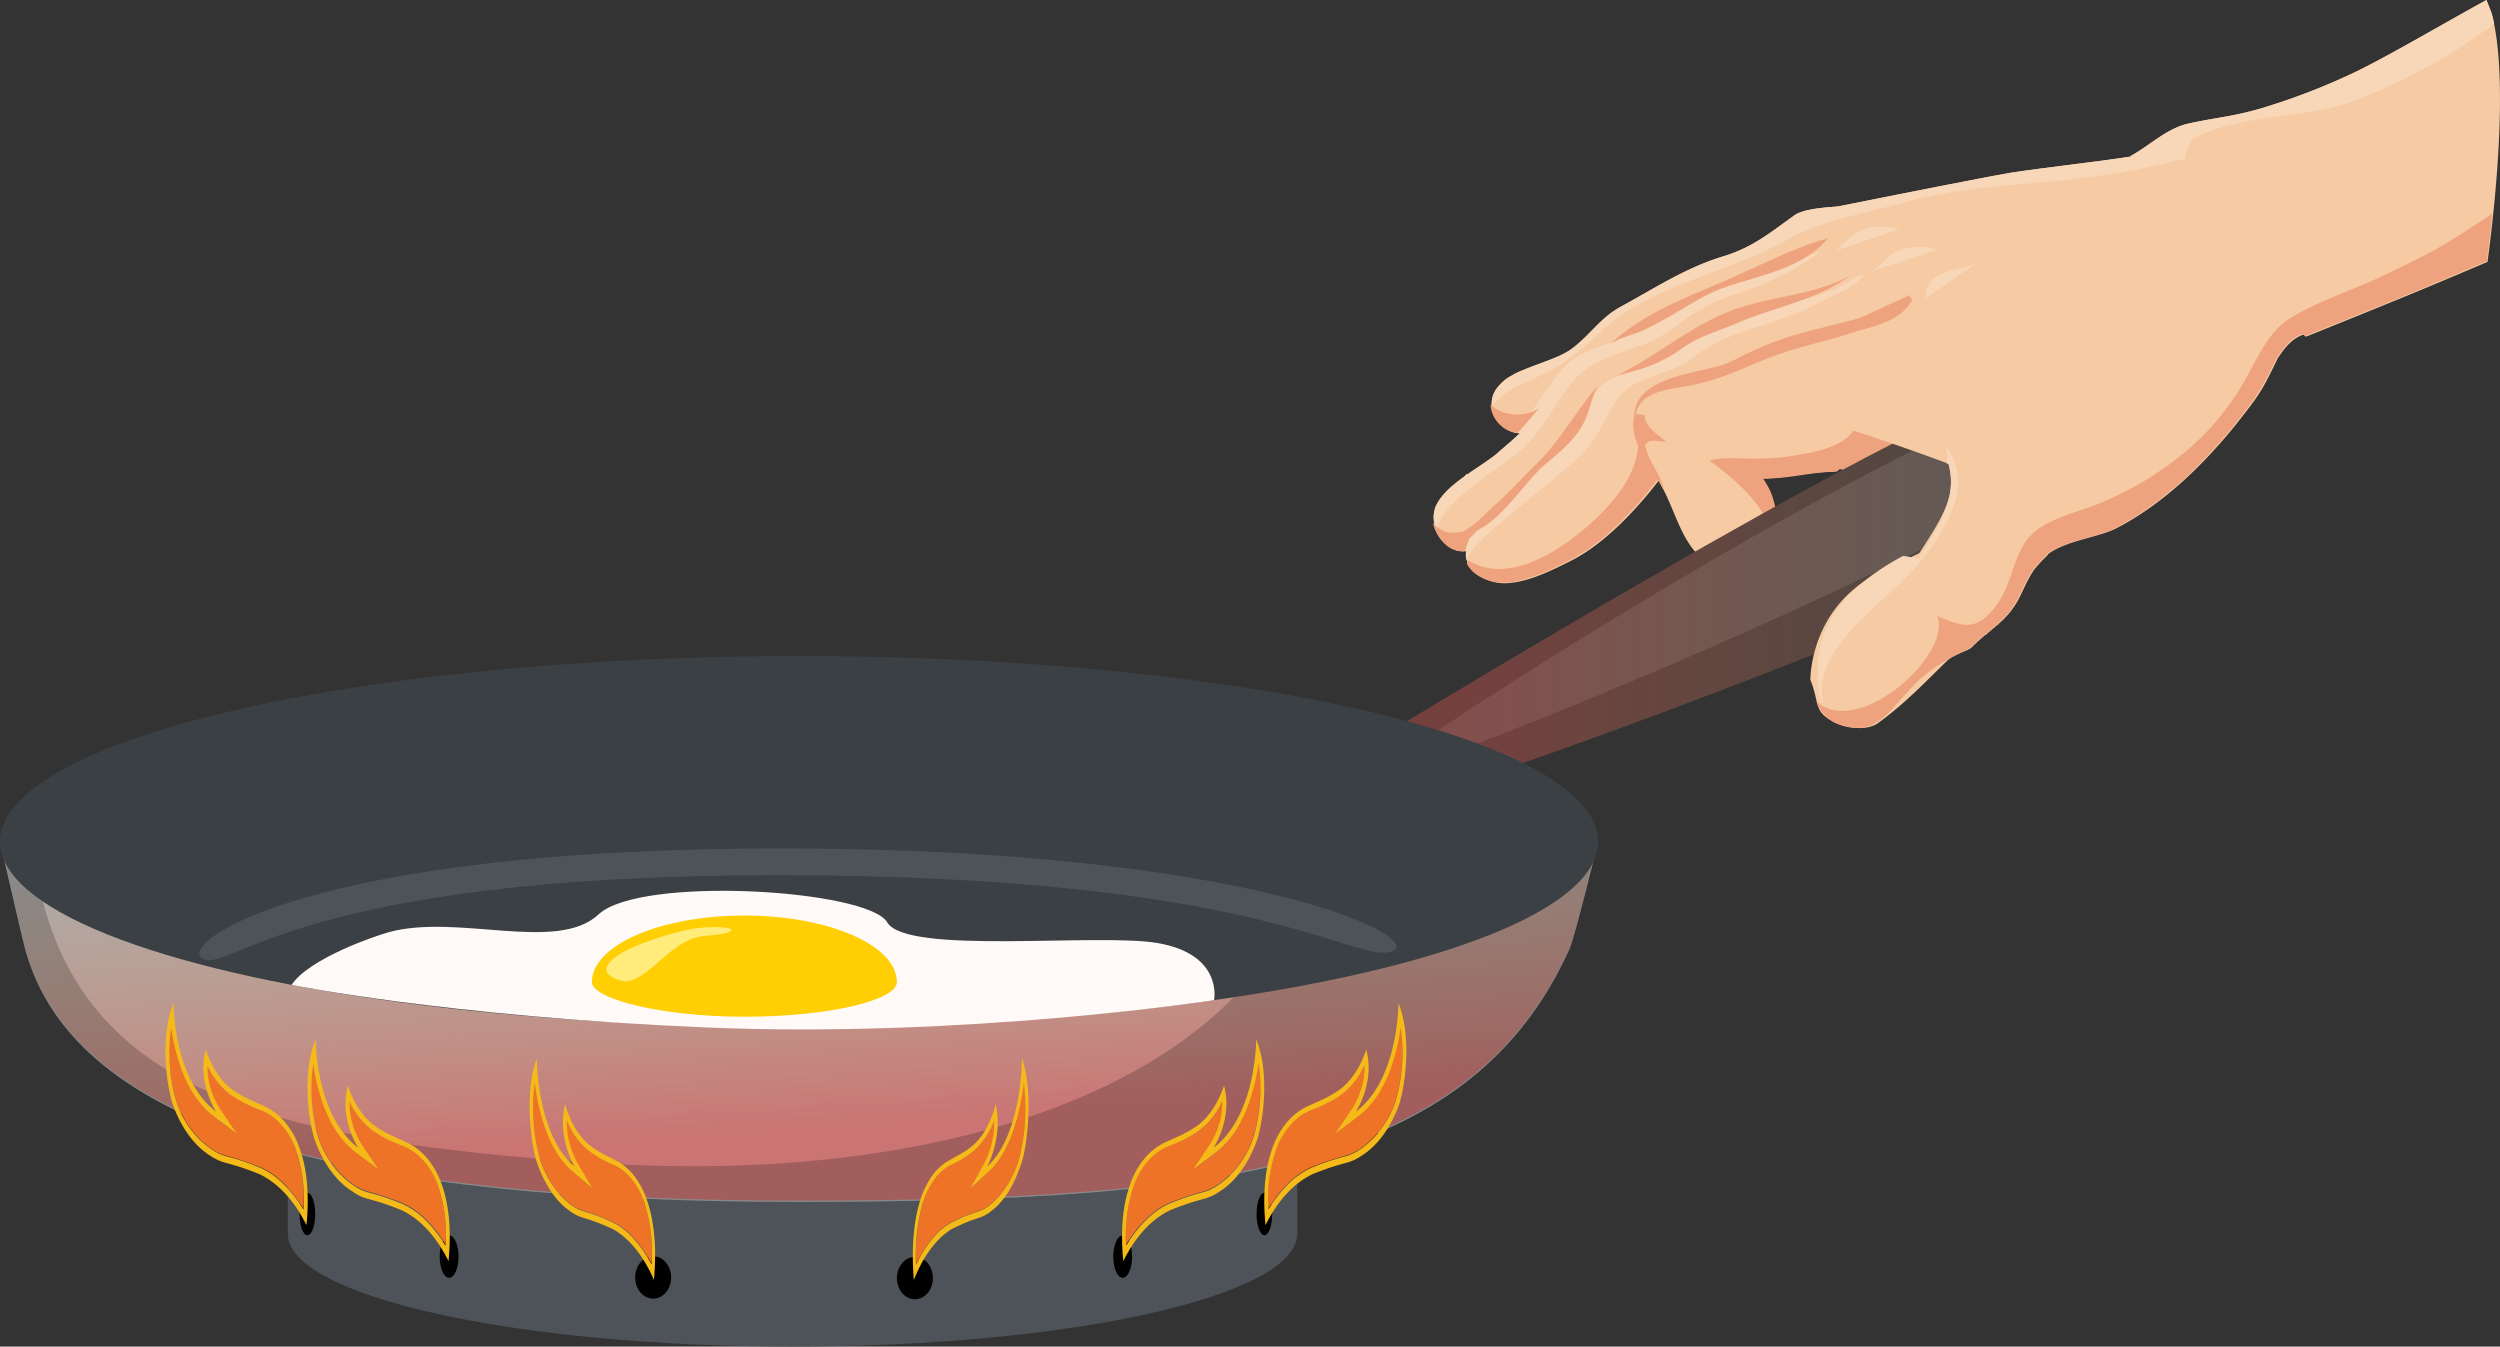 <svg xmlns="http://www.w3.org/2000/svg" xmlns:xlink="http://www.w3.org/1999/xlink" width="700.8" height="377.48" viewBox="0 0 700.8 377.48">
  <rect x="0" y="0" width="700.8" height="377.48" fill="#333333" stroke="none"/>
  <defs>
    <style>
      .cls-1 {
        fill: #4d5359;
      }

      .cls-2 {
        fill: #f6caa3;
      }

      .cls-13, .cls-2, .cls-3 {
        fill-rule: evenodd;
      }

      .cls-3 {
        fill: #eea37e;
      }

      .cls-4 {
        fill: #aaacad;
      }

      .cls-5 {
        opacity: 0.5;
        fill: url(#linear-gradient);
      }

      .cls-6 {
        opacity: 0.2;
      }

      .cls-7 {
        fill: #414141;
      }

      .cls-8 {
        fill: #565656;
      }

      .cls-9 {
        opacity: 0.3;
        fill: url(#linear-gradient-2);
      }

      .cls-10 {
        fill: #3b4045;
      }

      .cls-11 {
        fill: #ee7326;
      }

      .cls-12 {
        fill: #f6ba18;
      }

      .cls-13 {
        fill: #f7d7b8;
      }

      .cls-14 {
        fill: #fffaf8;
      }

      .cls-15 {
        fill: #ffcf03;
      }

      .cls-16 {
        fill: #ffec7b;
      }
    </style>
    <linearGradient id="linear-gradient" x1="230.06" y1="332.27" x2="223.18" y2="222.51" gradientUnits="userSpaceOnUse">
      <stop offset="0.15" stop-color="#e93e3a"/>
      <stop offset="1" stop-color="#f3903f" stop-opacity="0"/>
    </linearGradient>
    <linearGradient id="linear-gradient-2" x1="377.75" y1="164.96" x2="604.33" y2="164.96" xlink:href="#linear-gradient"/>
  </defs>
  <title>YCUZD_220629_3976_40</title>
  <g id="Layer_2" data-name="Layer 2">
    <g id="Layer_1-2" data-name="Layer 1">
      <path class="cls-1" d="M80.68,279.9v65.92c0,17.48,63.35,31.66,141.49,31.66s141.48-14.18,141.48-31.66V279.9Z"/>
      <g>
        <path class="cls-2" d="M520.14,92.37C482.6,106.5,465.61,103.68,460,113.7c-3.79,6.79,5.11,21.36,5.25,21.61,5.67,9.89,6.25,20.6,18.11,24.79l1.47.46c2.95,7.87,10.24,16.94,20,14.32,10.24-2.63,8.77-14.44,4.5-21.52-2.87-4.62-6.79-8.67-11.54-10.81l-.66.89a20.09,20.09,0,0,0-3.53-9.3h0c6.95,0,13.85-1.93,20.48-1.93.36-.28.73-.58,1.07-.89h0c10.1,2.69,20.31,0,30.09-1.29l.61-.07,37-23.93S525,90.49,520.14,92.37Z"/>
        <path class="cls-3" d="M494.33,134.31h0a20,20,0,0,1,3.52,9.31l.67-.9c4.78,2.15,8.7,6.21,11.53,10.81,3.29,5.4,4.89,13.45,1,18.19l-1.33,1.05c6.68-6.67-2.71-25.18-13.15-19.55.94-9.87-10.35-19-17.38-24.08,3.3-1,7.31-.7,10.8-.61a65.65,65.65,0,0,0,13.93-1c5.53-.89,14.43-2.55,16.61-8.66,4,2.55,7.14,4.91,12.08,5.9,3.45.7,10.35-.75,12.39,1.06a5.28,5.28,0,0,1,1.39,4.22l-.39,0c-9.79,1.34-20,4-30.09,1.29h0c-.35.31-.71.6-1.07.89-6.63,0-13.53,2-20.48,1.93Zm14,39.54a7.15,7.15,0,0,0,1.33-1Z"/>
      </g>
      <path class="cls-4" d="M440,265.91c-27,60-92.29,71-216,71s-203-19-217-71c-.93-3.46-7-30-7-30H448S441.47,262.64,440,265.91Z"/>
      <path class="cls-5" d="M440,265.56c-27,60-92.29,71-216,71s-203-19-217-71c-.93-3.47-7-30-7-30H448S441.47,262.28,440,265.56Z"/>
      <path class="cls-6" d="M448,235.91s-6.53,26.72-8,30c-27,60-92.29,71-216,71s-203-19-217-71c-.93-3.47-7-30-7-30H8.88C16.7,303.24,67.53,319.36,167.14,326c106.31,7.09,191.52-27.32,201.27-90.09Z"/>
      <ellipse cx="86.17" cy="340.32" rx="2.19" ry="5.94"/>
      <ellipse cx="125.9" cy="352.25" rx="2.64" ry="5.94"/>
      <ellipse cx="183.09" cy="358.09" rx="5.04" ry="5.94"/>
      <path class="cls-7" d="M380,210.91s155-95,188-103c6.34-1.53,23.86-2.24,30,2,8,5.52,7.3,22.61,4,28-11,18-191,83-203,85S372,215.91,380,210.91Z"/>
      <path class="cls-8" d="M387.06,217.11c6,1.8,151.38-57.05,196-88.22,9.76-6.81,10-11.6,7.55-15.48-3.64-5.79-19.19-2.76-25.37-.32C506.43,136.32,382.85,215.85,387.06,217.11Z"/>
      <path class="cls-9" d="M380,210.91s155-95,188-103c6.34-1.53,23.86-2.24,30,2,8,5.52,7.3,22.61,4,28-11,18-191,83-203,85S372,215.91,380,210.91Z"/>
      <ellipse class="cls-10" cx="224" cy="235.91" rx="224" ry="52"/>
      <path class="cls-1" d="M56.64,268.62c7.5,4.73,25.41-23.29,161.3-23.29s161.65,24.95,172.16,21.38-39.31-28.87-171.48-28.87S49.87,264.34,56.64,268.62Z"/>
      <g>
        <path class="cls-11" d="M60,313.08l6.24,4.69-4.9-7.28a23.3,23.3,0,0,1-3.1-8.37,18,18,0,0,1-.18-3.45,20.47,20.47,0,0,0,6.67,8.27,31.93,31.93,0,0,0,5.7,3.13l1.5.65,1.27.5a15.59,15.59,0,0,1,1.91,1,15.78,15.78,0,0,1,3.93,3.25,21,21,0,0,1,3.58,5.95,42.84,42.84,0,0,1,2.44,17.45c-.56-.95-1.15-1.85-1.77-2.71a34.66,34.66,0,0,0-4.37-5,21.92,21.92,0,0,0-6-4l-.39-.15a83.78,83.78,0,0,0-8.08-2.76,22.47,22.47,0,0,1-2.6-.82,14.91,14.91,0,0,1-2.33-1.23,24.06,24.06,0,0,1-5.73-5.42,26.52,26.52,0,0,1-4.42-8.47,47.87,47.87,0,0,1-1.88-12.9,41.9,41.9,0,0,1,.55-7.62,55.68,55.68,0,0,0,2.75,11.6C52.9,305.36,56.13,310.16,60,313.08Z"/>
        <path class="cls-12" d="M48.66,281.23c0,1.49.1,3,.26,4.42.66,6.76,3,19.43,11.67,26a25.09,25.09,0,0,1-3.34-9.21,20.14,20.14,0,0,1,.42-8.23c1.67,5,4.36,9.05,7.64,11.36a31.59,31.59,0,0,0,5.55,3.06l2.67,1.23a16.37,16.37,0,0,1,2,1,17.42,17.42,0,0,1,4.19,3.5,22.7,22.7,0,0,1,3.87,6.48c2,4.91,3.34,12.14,2.32,22.6-3.38-6.89-8.05-11.92-13.33-14.37l-.36-.14c-6.66-2.65-8.51-2.65-10.72-3.57A14.92,14.92,0,0,1,59,324c-4.54-2.79-8.32-8-10.69-14.74C46.22,302.07,45.19,289.46,48.66,281.23ZM85.1,338.94a43.05,43.05,0,0,0-2.43-17.46,21.19,21.19,0,0,0-3.58-5.94,16.68,16.68,0,0,0-3.87-3.31,17.21,17.21,0,0,0-1.87-.94l-1.27-.49-1.5-.65a33.61,33.61,0,0,1-5.7-3.13,20.77,20.77,0,0,1-6.69-8.39,18.59,18.59,0,0,0,.18,3.5,23,23,0,0,0,3.09,8.37l4.89,7.28-6.24-4.69c-3.91-2.85-7.15-7.58-9.29-13.5A55.87,55.87,0,0,1,48,288a43,43,0,0,0-.55,7.63,47.59,47.59,0,0,0,1.83,12.74,26.52,26.52,0,0,0,4.42,8.47,23.83,23.83,0,0,0,5.73,5.41,15.33,15.33,0,0,0,2.33,1.29,18.7,18.7,0,0,0,2.6.83,64.19,64.19,0,0,1,8.08,2.76l.39.15a22,22,0,0,1,6,4,35.2,35.2,0,0,1,4.37,5c.63.85,1.24,1.75,1.81,2.69Z"/>
      </g>
      <g>
        <path class="cls-11" d="M99.87,323.18l6.23,4.69-4.9-7.28a23.36,23.36,0,0,1-3.09-8.37,18.92,18.92,0,0,1-.19-3.45,20.55,20.55,0,0,0,6.67,8.27,32,32,0,0,0,5.71,3.13l1.5.65,1.27.49a16.23,16.23,0,0,1,5.83,4.23,21,21,0,0,1,3.59,5.95,42.81,42.81,0,0,1,2.43,17.45c-.55-.95-1.15-1.86-1.77-2.72a34.53,34.53,0,0,0-4.36-5,22.17,22.17,0,0,0-6-4l-.39-.15a83.67,83.67,0,0,0-8.09-2.76,21.12,21.12,0,0,1-2.6-.83,14.75,14.75,0,0,1-2.32-1.22,23.89,23.89,0,0,1-5.73-5.42,26.32,26.32,0,0,1-4.42-8.47,47.09,47.09,0,0,1-1.88-12.9,42.08,42.08,0,0,1,.55-7.63,55.62,55.62,0,0,0,2.74,11.61C92.73,315.46,96,320.25,99.87,323.18Z"/>
        <path class="cls-12" d="M88.49,291.33c0,1.48.1,3,.25,4.42.67,6.75,3.05,19.42,11.68,26a25.09,25.09,0,0,1-3.34-9.21,20,20,0,0,1,.42-8.23c1.67,5,4.36,9,7.64,11.36a32.54,32.54,0,0,0,5.54,3.06l2.67,1.22a17.36,17.36,0,0,1,2,1,17.61,17.61,0,0,1,4.19,3.5,23,23,0,0,1,3.87,6.48c2,4.91,3.33,12.14,2.32,22.6-3.39-6.89-8-11.92-13.34-14.37L112,339c-6.67-2.65-8.51-2.65-10.72-3.57A14.36,14.36,0,0,1,98.82,334c-4.53-2.78-8.31-8-10.69-14.73C86,312.17,85,299.56,88.49,291.33ZM124.92,349a42.69,42.69,0,0,0-2.43-17.46,21,21,0,0,0-3.58-5.95,16.46,16.46,0,0,0-3.87-3.3,15.46,15.46,0,0,0-1.86-.94l-1.27-.49-1.5-.65a32.63,32.63,0,0,1-5.7-3.14A20.74,20.74,0,0,1,98,308.73a19.46,19.46,0,0,0,.17,3.5,23.23,23.23,0,0,0,3.1,8.37l4.88,7.28-6.23-4.69c-3.91-2.86-7.16-7.58-9.29-13.5a55.24,55.24,0,0,1-2.82-11.58,43.84,43.84,0,0,0-.55,7.62,47.61,47.61,0,0,0,1.84,12.75A26.13,26.13,0,0,0,93.54,327a23.65,23.65,0,0,0,5.73,5.41,15.24,15.24,0,0,0,2.32,1.29,19.53,19.53,0,0,0,2.6.82,66,66,0,0,1,8.09,2.77l.39.14a22.45,22.45,0,0,1,6,4,34,34,0,0,1,4.36,5c.64.85,1.24,1.74,1.82,2.69Z"/>
      </g>
      <g>
        <path class="cls-11" d="M160.54,328.46l5.51,4.69-4.33-7.28A25.37,25.37,0,0,1,159,317.5a20.83,20.83,0,0,1-.16-3.45,20.23,20.23,0,0,0,5.9,8.28,27.92,27.92,0,0,0,5,3.13l1.33.65,1.12.49a13.81,13.81,0,0,1,1.69,1,15,15,0,0,1,3.47,3.25,22.06,22.06,0,0,1,3.16,6,47.9,47.9,0,0,1,2.16,17.44c-.49-.94-1-1.85-1.57-2.71a33.62,33.62,0,0,0-3.86-5,19.62,19.62,0,0,0-5.32-4l-.34-.15a70.84,70.84,0,0,0-7.15-2.76,17.25,17.25,0,0,1-2.3-.82,12.51,12.51,0,0,1-2.05-1.23,22.26,22.26,0,0,1-5.07-5.41,27.89,27.89,0,0,1-3.91-8.47,53.7,53.7,0,0,1-1.66-12.91,47,47,0,0,1,.49-7.62,61,61,0,0,0,2.43,11.6C154.23,320.74,157.08,325.54,160.54,328.46Z"/>
        <path class="cls-12" d="M150.48,296.62c0,1.48.09,3,.23,4.42.59,6.75,2.69,19.42,10.31,25.95a27.11,27.11,0,0,1-3-9.21,22.63,22.63,0,0,1,.37-8.22c1.48,5,3.86,9,6.76,11.35a26.83,26.83,0,0,0,4.9,3.06l2.36,1.23a13.82,13.82,0,0,1,1.74,1,16.36,16.36,0,0,1,3.7,3.5,23.59,23.59,0,0,1,3.42,6.48c1.75,4.92,3,12.15,2.05,22.61-3-6.89-7.11-11.92-11.78-14.38l-.32-.13c-5.89-2.66-7.52-2.66-9.47-3.58a12.17,12.17,0,0,1-2.19-1.36c-4-2.79-7.35-8-9.44-14.73C148.32,317.45,147.41,304.84,150.48,296.62Zm32.21,57.7a48,48,0,0,0-2.15-17.46,21.52,21.52,0,0,0-3.17-5.94,14.72,14.72,0,0,0-3.42-3.3,12.52,12.52,0,0,0-1.65-.95l-1.12-.49-1.33-.65a28.2,28.2,0,0,1-5-3.13A20.38,20.38,0,0,1,158.9,314a21.39,21.39,0,0,0,.16,3.5,25,25,0,0,0,2.74,8.38l4.31,7.28-5.51-4.69c-3.45-2.86-6.32-7.58-8.21-13.51a62.15,62.15,0,0,1-2.49-11.58,49.49,49.49,0,0,0-.49,7.63A53.94,53.94,0,0,0,151,323.76a27.64,27.64,0,0,0,3.9,8.47,22.5,22.5,0,0,0,5.07,5.42,14.56,14.56,0,0,0,2.05,1.29,17.1,17.1,0,0,0,2.3.82,55.4,55.4,0,0,1,7.15,2.76l.34.15a19.42,19.42,0,0,1,5.32,4,33,33,0,0,1,3.86,5c.56.84,1.1,1.74,1.61,2.69Z"/>
      </g>
      <ellipse cx="354.44" cy="340.32" rx="2.19" ry="5.94"/>
      <ellipse cx="314.71" cy="352.25" rx="2.64" ry="5.94"/>
      <ellipse cx="256.47" cy="358.27" rx="5.04" ry="5.94"/>
      <g>
        <path class="cls-11" d="M380.57,313.08l-6.23,4.69,4.89-7.28a23.11,23.11,0,0,0,3.1-8.37,18.87,18.87,0,0,0,.19-3.45,20.57,20.57,0,0,1-6.68,8.27,31.93,31.93,0,0,1-5.7,3.13l-1.5.65-1.27.5a16.34,16.34,0,0,0-1.91,1,15.92,15.92,0,0,0-3.92,3.25,21,21,0,0,0-3.59,5.95,42.84,42.84,0,0,0-2.44,17.45c.56-.95,1.16-1.85,1.78-2.71a34,34,0,0,1,4.36-5,22.06,22.06,0,0,1,6-4l.39-.15a82.74,82.74,0,0,1,8.09-2.76,23.11,23.11,0,0,0,2.6-.82,14.82,14.82,0,0,0,2.32-1.23,23.7,23.7,0,0,0,5.73-5.42,26.32,26.32,0,0,0,4.42-8.47,47.09,47.09,0,0,0,1.88-12.9,41.9,41.9,0,0,0-.55-7.62,55.67,55.67,0,0,1-2.74,11.6C387.71,305.36,384.48,310.16,380.57,313.08Z"/>
        <path class="cls-12" d="M392,281.23c0,1.49-.1,3-.26,4.42-.66,6.76-3.05,19.43-11.67,26a25.09,25.09,0,0,0,3.34-9.21,20,20,0,0,0-.42-8.23c-1.67,5-4.36,9.05-7.64,11.36a31.59,31.59,0,0,1-5.55,3.06l-2.67,1.23a16.37,16.37,0,0,0-2,1,17.61,17.61,0,0,0-4.19,3.5,22.93,22.93,0,0,0-3.87,6.48c-2,4.91-3.33,12.14-2.32,22.6,3.39-6.89,8.05-11.92,13.33-14.37l.36-.14c6.66-2.65,8.51-2.65,10.72-3.57a15,15,0,0,0,2.47-1.36c4.53-2.79,8.31-8,10.69-14.74C394.39,302.07,395.42,289.46,392,281.23Zm-36.44,57.71a43.05,43.05,0,0,1,2.43-17.46,21.21,21.21,0,0,1,3.59-5.94,16.28,16.28,0,0,1,3.87-3.31,17.08,17.08,0,0,1,1.86-.94l1.27-.49,1.5-.65a33.24,33.24,0,0,0,5.7-3.13,20.77,20.77,0,0,0,6.69-8.39,18.59,18.59,0,0,1-.18,3.5,23,23,0,0,1-3.09,8.37l-4.88,7.28,6.23-4.69c3.91-2.85,7.16-7.58,9.29-13.5A55.24,55.24,0,0,0,392.61,288a45,45,0,0,1,.55,7.63,48,48,0,0,1-1.84,12.74,26.32,26.32,0,0,1-4.42,8.47,23.65,23.65,0,0,1-5.73,5.41,15.24,15.24,0,0,1-2.32,1.29,19.59,19.59,0,0,1-2.6.83,64.33,64.33,0,0,0-8.09,2.76l-.39.15a22,22,0,0,0-6,4,34.53,34.53,0,0,0-4.36,5,32.45,32.45,0,0,0-1.82,2.69Z"/>
      </g>
      <g>
        <path class="cls-11" d="M340.75,323.18l-6.24,4.69,4.9-7.28a23.18,23.18,0,0,0,3.09-8.37,18.07,18.07,0,0,0,.19-3.45A20.47,20.47,0,0,1,336,317a32.27,32.27,0,0,1-5.7,3.13l-1.51.65-1.27.49a16.23,16.23,0,0,0-5.83,4.23,21,21,0,0,0-3.58,5.95,42.64,42.64,0,0,0-2.44,17.45c.56-.95,1.15-1.86,1.77-2.72a35.2,35.2,0,0,1,4.37-5,21.87,21.87,0,0,1,6-4l.38-.15a84.63,84.63,0,0,1,8.09-2.76,20.58,20.58,0,0,0,2.6-.83,14.32,14.32,0,0,0,2.32-1.22,24.11,24.11,0,0,0,5.74-5.42,26.52,26.52,0,0,0,4.42-8.47,47.87,47.87,0,0,0,1.88-12.9,43,43,0,0,0-.55-7.63A56.26,56.26,0,0,1,350,309.47C347.88,315.46,344.65,320.25,340.75,323.18Z"/>
        <path class="cls-12" d="M352.12,291.33c0,1.48-.1,3-.25,4.42-.67,6.75-3.05,19.42-11.67,26a24.91,24.91,0,0,0,3.33-9.21,20,20,0,0,0-.41-8.23c-1.67,5-4.36,9-7.64,11.36a32.63,32.63,0,0,1-5.55,3.06l-2.67,1.22a18.23,18.23,0,0,0-2,1,17.57,17.57,0,0,0-4.18,3.5,22.56,22.56,0,0,0-3.87,6.48c-2,4.91-3.34,12.14-2.33,22.6,3.39-6.89,8-11.92,13.34-14.37l.36-.14c6.66-2.65,8.51-2.65,10.71-3.57a14,14,0,0,0,2.47-1.37c4.54-2.78,8.32-8,10.69-14.73C354.57,312.17,355.6,299.56,352.12,291.33ZM315.69,349a42.69,42.69,0,0,1,2.43-17.46,21,21,0,0,1,3.58-5.95,16.66,16.66,0,0,1,3.87-3.3,14.87,14.87,0,0,1,1.87-.94l1.27-.49,1.5-.65a32.91,32.91,0,0,0,5.69-3.14,20.76,20.76,0,0,0,6.7-8.38,20.43,20.43,0,0,1-.18,3.5,23,23,0,0,1-3.1,8.37l-4.88,7.28,6.24-4.69c3.9-2.86,7.15-7.58,9.28-13.5a55.24,55.24,0,0,0,2.82-11.58,43.84,43.84,0,0,1,.55,7.62,48,48,0,0,1-1.83,12.75,26.52,26.52,0,0,1-4.42,8.47,23.86,23.86,0,0,1-5.74,5.41,14.77,14.77,0,0,1-2.32,1.29,19.08,19.08,0,0,1-2.6.82,66.62,66.62,0,0,0-8.09,2.77l-.38.14a22.14,22.14,0,0,0-6,4,34.66,34.66,0,0,0-4.37,5c-.63.85-1.24,1.74-1.82,2.69Z"/>
      </g>
      <g>
        <path class="cls-11" d="M277.21,328.46l-5.08,4.69,4-7.28a26.82,26.82,0,0,0,2.52-8.37,22,22,0,0,0,.15-3.45,20.31,20.31,0,0,1-5.43,8.28,25.63,25.63,0,0,1-4.65,3.13l-1.22.65-1,.49a13.26,13.26,0,0,0-1.56,1,14.1,14.1,0,0,0-3.19,3.25,22.37,22.37,0,0,0-2.92,6,51.9,51.9,0,0,0-2,17.44c.46-.94.94-1.85,1.45-2.71a33.18,33.18,0,0,1,3.55-5,18.23,18.23,0,0,1,4.91-4l.31-.15a62.08,62.08,0,0,1,6.59-2.76,15.2,15.2,0,0,0,2.12-.82,11.71,11.71,0,0,0,1.89-1.23,21.55,21.55,0,0,0,4.67-5.41,28.94,28.94,0,0,0,3.6-8.47,57.48,57.48,0,0,0,1.54-12.91,53.41,53.41,0,0,0-.45-7.62,67,67,0,0,1-2.24,11.6C283,320.74,280.39,325.54,277.21,328.46Z"/>
        <path class="cls-12" d="M286.48,296.62c0,1.48-.09,3-.21,4.42-.54,6.75-2.49,19.42-9.51,25.95a28.73,28.73,0,0,0,2.72-9.21,24.55,24.55,0,0,0-.34-8.22c-1.36,5-3.55,9-6.23,11.35a24,24,0,0,1-4.52,3.06l-2.17,1.23a12.36,12.36,0,0,0-1.6,1,15.6,15.6,0,0,0-3.41,3.5,24.76,24.76,0,0,0-3.16,6.48c-1.61,4.92-2.71,12.15-1.89,22.61,2.76-6.89,6.56-11.92,10.87-14.38l.29-.13c5.42-2.66,6.93-2.66,8.73-3.58a11.3,11.3,0,0,0,2-1.36c3.69-2.79,6.77-8,8.71-14.73C288.47,317.45,289.31,304.84,286.48,296.62Zm-29.69,57.7a52.05,52.05,0,0,1,2-17.46,22.69,22.69,0,0,1,2.92-5.94,14.27,14.27,0,0,1,3.15-3.3,11.9,11.9,0,0,1,1.52-.95l1-.49,1.22-.65a25.56,25.56,0,0,0,4.64-3.13,20.48,20.48,0,0,0,5.45-8.39,23.88,23.88,0,0,1-.14,3.5,26.62,26.62,0,0,1-2.52,8.38l-4,7.28,5.08-4.69c3.18-2.86,5.83-7.58,7.57-13.51A66.51,66.51,0,0,0,287,303.39a53.55,53.55,0,0,1,.45,7.63,57.87,57.87,0,0,1-1.5,12.74,28.67,28.67,0,0,1-3.6,8.47,21.61,21.61,0,0,1-4.67,5.42,13.19,13.19,0,0,1-1.89,1.29,14.48,14.48,0,0,1-2.12.82,49,49,0,0,0-6.59,2.76l-.31.15a18.19,18.19,0,0,0-4.91,4,33.18,33.18,0,0,0-3.55,5c-.52.84-1,1.74-1.48,2.69Z"/>
      </g>
      <g>
        <path class="cls-2" d="M698.42,3.63,697,0c-16,8.85-25.39,14.49-35.7,19.68a185.35,185.35,0,0,1-27.2,10.62c-8.15,2.42-12.47,2.53-20.76,4.37-6,1.34-10.88,6.25-16.13,9.07l.12.13c-7.19,1.11-14.51,2-21.76,2.92l-2.62.33-.94.12-3.55.48-.94.13-3.75.54-5.47,1-1.12.2-5.1,1-1.51.29-4.31.83-2.47.49-2.94.57-25.79,5.12c-3.19.23-9.52.65-12,2.42-7,5-11.54,8.83-19.44,11.37-10.94,3.23-19.55,9-29.4,14.35-5.64,3.09-8.44,7.8-13.49,11.62-3.31,2.55-8.94,4-13.76,6.08a17.26,17.26,0,0,0-3.15,1.51,12.18,12.18,0,0,0-4.65,4.19l-.37.68c-2.41,5.21,1.95,11.25,7.31,11.39-2.16,2.07-4.51,4-6.71,5.92-2.16,1.77-5.18,3.62-8.1,5.7l-.11-.19-.73.77c-3.46,2.49-6.67,5.25-8,8.43l-.17.17.05.13-.06.21c-1.78,4.94,2.88,12.75,8.79,11.85l.09,0c-1.23,6,6.63,9.63,12,8.93,5.69-.43,12.36-3.75,17.27-6.25,9.41-4.73,18.42-14.46,24.56-22.47l.2,0L504.55,117c6.95,0,41.66,13,41.66,13,2.19,8.18-.71,13.69-8.2,25.07-.59.29-11.31,5.42-12,5.79-18.39,9.93-18.46,28.51-18.55,29.64,2.7,6.62.71,9,6.92,12.05,2.74,1.32,8.66,2.65,12.19.07,7.71-5.62,13.33-11.67,19.36-17.49,1.93-1.86,5.78-2.59,6.86-3.74a51.74,51.74,0,0,1,3.88-3.52l.48,0-.31-.09c1.09-.93,2.18-1.83,3.24-2.76l.33.2-.24-.28a24,24,0,0,0,5.61-6.83c1.64-3.17,2.57-5.73,4.51-8.52a49.76,49.76,0,0,1,3.72-4l.07-.2.2-.18-.19.14h0l.2-.15h0c4.26-3.3,12.56-4.4,17.77-6.55h0c.35-.16.69-.3,1-.46,15.11-7.7,28.13-21.38,38.2-35,3-3.87,5.09-8.3,7.19-12.66,2-3.15,4.28-5.79,7.32-6.74l.6.61c24.19-9.75,33.28-13.45,50.94-21C697.25,73.28,704.38,25.16,698.42,3.63Z"/>
        <path class="cls-13" d="M413.67,160.73l.16.05v.06l-.12-.08Zm131.57-35.86c10.24,12.14-3.59,30.17-12.83,38.88-9.86,9.32-24.66,20.05-21.26,34.45-1.82-3.73-1.75-8.5-1.52-12.94,1-13.59,11.63-22.86,23.6-29.3.71-.37,4,.79,4.64.5,7.53-11.4,10.5-18.3,8.33-26.48l-.47.06a10.77,10.77,0,0,0-.47-5.19Zm-31.1-43.8c2.74-1.23,5.79-3.58,8.51-4.21-2.44,3.78-9.57,6.2-13.52,8.34-5.65,3.1-11.78,4.87-17.93,6.92-6.56,2.18-11.11,3.9-16.61,8.19-5.06,3.94-10.85,4.36-16.24,7.29-5.64,3.06-7.55,8.83-10.41,13.86-3,5.37-8.08,9.11-12.87,13.14-4.33,3.62-8.8,7.19-13.1,10.82-1.71,1.46-9.68,7.59-10.84,11.76a5.86,5.86,0,0,1-.13-2.79l-.09.06a6.37,6.37,0,0,1-2.46-.14,20.32,20.32,0,0,1,1.58-2.44c2.13-2.76,5-4.71,7.68-7a100.24,100.24,0,0,0,10-10.24c5.67-6.49,11.67-13.11,16.5-20.43,3.94-6,5.79-8,12.91-10,6.54-1.85,11.35-6.28,17-9.8,7.59-4.76,18.05-6.89,26.73-9.24,4.54-1.24,9-2.16,13.31-4.08ZM532.5,64.22l-17.66,6c5.59-6.12,9.25-7.65,17.66-6ZM554,73.75l-14.17,9.82C539.58,75.53,548.77,76.1,554,73.75Zm-10.86-3.81a17,17,0,0,0-11.32.44c-2.85,1.25-4.58,4.54-7.53,5.82l18.84-6.26ZM402.56,148.61c2.57-9.28,18.64-17.56,24.42-23,5.55-5.22,8.45-11.63,13-17.57,5-6.59,12.63-8.63,20.12-11.24,5.15-1.82,9.05-4.91,13.31-8a51.67,51.67,0,0,1,14.23-6.7c7.75-2.55,16.77-6.8,23.16-12-10.39,5-22.13,6.41-32.4,11.5-7.57,3.75-14.25,8.85-21.77,12.47-5.46,2.6-12.7,3.57-17.18,7.93-4.11,4-7.56,9.65-10.76,14.43a21.5,21.5,0,0,1-4.21,4.72,7.9,7.9,0,0,0,1.6.22c-2.16,2.07-4.51,4-6.7,5.93-2.16,1.76-5.18,3.62-8.11,5.69l-.1-.18-.74.77c-3.46,2.48-6.66,5.25-8,8.42l-.17.18.05.13-.07.2a8.59,8.59,0,0,0,.38,6ZM699.15,6.68c-.22-1.06-.45-2.12-.73-3.06L697,0c-16,8.86-25.39,14.49-35.7,19.68a183.14,183.14,0,0,1-27.2,10.62c-8.15,2.43-12.47,2.53-20.76,4.38-6,1.34-10.84,6.24-16.09,9.07l.12.13c-7.19,1.11-14.51,1.94-21.76,2.92l-2.62.33-.93.12-3.56.48-.94.13-3.75.54-5.47,1-1.12.2-5.1,1-1.51.29-4.31.83-2.47.48-2.94.58c-8.71,1.71-17.38,3.46-25.78,5.11-3.2.24-9.52.66-12,2.43-7,5-11.54,8.83-19.44,11.36-10.94,3.24-19.55,9-29.4,14.36-5.64,3.09-8.44,7.8-13.49,11.62-3.31,2.55-8.94,4-13.76,6.08a17.26,17.26,0,0,0-3.15,1.51,12.18,12.18,0,0,0-4.65,4.19l-.37.68a7.28,7.28,0,0,0-.64,3.85,23,23,0,0,1,4-3.87c3.29-2.17,6.65-3.41,10.14-5.1,6.37-3.07,11.31-7.13,16.29-11.92,12.25-11.72,31.2-15.73,46.5-22.84l2-1h0l.09,0a44.24,44.24,0,0,0,4.81-2.67c10.18-5.06,20.94-6.83,32-9.9,18.6-5.2,38.59-4.72,57.88-7.93,6.89-1.14,14-2.61,20.73-4.28-.17-1.67.68-3.5,1.94-5.36,11.84-7,31.77-6,44.15-10.42a158.48,158.48,0,0,0,35-18.14C695.61,9.22,697.51,8,699.15,6.68Z"/>
        <path class="cls-3" d="M452.74,95.63c2.3-1.33,5.66-1.91,8.48-3.32s5.48-2.79,8.19-4.4c4.75-2.81,9-5.64,14.33-7.46C494,77,505.39,75.18,512.49,66.75c-11.05,3.09-21.27,8.84-31.8,13.2-10.34,4.29-20.8,8.65-29.17,16.36l1.19-.62Z"/>
        <path class="cls-3" d="M414.31,148.57C421.6,145,427.48,135,433.22,130.1c3.71-3.16,7-5.68,9.7-9.77,2.62-3.92,2.89-8.26,4.95-12.24C442,115,437.14,123.8,430.5,130.23c-3.79,3.66-7.41,7.83-11.43,11.34-1.6,1.4-3.61,3.44-5.71,5.31-1,.67-2,1.35-3,2.06-3.61.92-6.16.42-8.67-2.35.64,3.18,3,6.45,5.92,7.52l.7.22a6.2,6.2,0,0,0,2.39.1,30.93,30.93,0,0,1,1.31-3.64h0a25,25,0,0,0,2-2Z"/>
        <path class="cls-3" d="M425.36,121.36c2.74-2.72,5.1-6,6.46-7.34-3.43,3.16-10.73,2.85-14-.66A8.54,8.54,0,0,0,425.36,121.36Z"/>
        <path class="cls-3" d="M518.54,77.3c-10.76,5.85-23.23,5.67-34.41,10.24s-20.29,12.72-31.25,17.87l5.18-1.42a40.12,40.12,0,0,0,13.51-6.37c4.57-3.31,9.94-4.72,15.07-6.92h0C497.12,86.16,509.38,84.14,518.54,77.3Z"/>
        <path class="cls-3" d="M698.64,60l0-.09c-2.51,1.67-5.16,3.36-7.67,5-7.38,5-15.84,9-23.87,12.81-8.27,3.88-17.73,6.85-25.44,11.69-5.91,3.7-9.31,11.92-12.72,17.81a72.39,72.39,0,0,1-16.61,19.65,91.74,91.74,0,0,1-24.62,14.56c-6.75,2.65-16.25,4.45-20.3,11.05-3.53,5.79-3.72,12.07-8.28,17.85-5.35,6.79-9.18,5.3-16.07,2.32,4.23,10.89-22.1,34.5-33.85,24a10.85,10.85,0,0,0,4.84,5.82c3.45,1.67,8.66,2.53,11.93,0,3.52-1.61,7.76-8.3,13.23-12.93s12.26-7.24,13.29-8.16a43.08,43.08,0,0,1,3.88-3.52l.48,0-.31-.1c1.09-.91,2.19-1.82,3.23-2.76l.34.21-.24-.29a23.53,23.53,0,0,0,5.6-6.83c1.64-3.14,2.57-5.73,4.52-8.52a51.4,51.4,0,0,1,3.72-4l.07-.2.19-.19c4.26-3.29,12.58-4.39,17.77-6.56a8.38,8.38,0,0,0,1-.45C607.89,140.35,621,126.68,631,113c3-3.92,5.11-8.35,7.2-12.66,2-3.14,4.3-5.79,7.32-6.74l.6.61c24.23-9.76,33.32-13.46,51-21C697.05,73.24,697.82,67.86,698.64,60Z"/>
        <path class="cls-3" d="M475.1,107.81c7.21-1.49,13.69-4.66,20.5-7.38,7.6-3.07,15.65-4.54,23.4-7.09,6.18-2,13.22-2.93,16.84-8.9a.81.81,0,0,0,0-.81.83.83,0,0,0-.61-.42l.05,0-.06,0h0l.17-.55L521.47,89.1c-5.93,1.72-12.09,3-17.76,4.62a94.68,94.68,0,0,0-17,6.91c-1.09.55-2.2,1-3.31,1.49l-1,.3c-8.26,2.43-24.17,3.66-24.27,14.25-.79,2.24,0,5.79,1.1,8.52-.83,8.42-6.58,15.28-12.82,21.05-8.28,7.64-23.35,18-34.8,10.83l-.44.86c1.72,3.81,7.43,5.88,11.62,5.33,5.69-.43,12.36-3.75,17.27-6.26,9.41-4.72,18.41-14.45,24.56-22.47h.2c.13.25.25.49.39.74.36.64.7,1.21,1,1.89.24-.79-.08-1-.71-2.68v0c-.89-2.45-2.76-4.77-3.62-7.23-.27-.77-.51-1.54-.79-2.32.93-1.88,3.06-1.4,6-1-2.36-2.34-5.89-3.91-6.08-7.6l-2.4-.25C459.79,109.29,468.88,109.1,475.1,107.81Z"/>
      </g>
      <path class="cls-14" d="M109,261.31c19.32-5.28,47.17,5.89,58.81-5s75.45-7,80.91,2.25,59.21,2.88,75.92,5.82c18.36,3.23,15.68,16,15.68,16S270.27,291.13,197.55,288,81.74,276.08,81.74,276.08C86.58,268.73,105,262.4,109,261.31Z"/>
      <path class="cls-15" d="M251.42,275.3c0,5.1-19.14,9.71-42.76,9.71s-42.75-5.1-42.75-9.71c0-10.31,19.14-18.66,42.75-18.66S251.42,265,251.42,275.3Z"/>
      <path class="cls-16" d="M170,272.06c.11,1.56,4,3.2,5.58,3,7.13-.77,12.6-12.18,22.52-12.77s9.39-3.33-3.15-2.08C191.8,260.55,169.57,266.12,170,272.06Z"/>
    </g>
  </g>
</svg>
